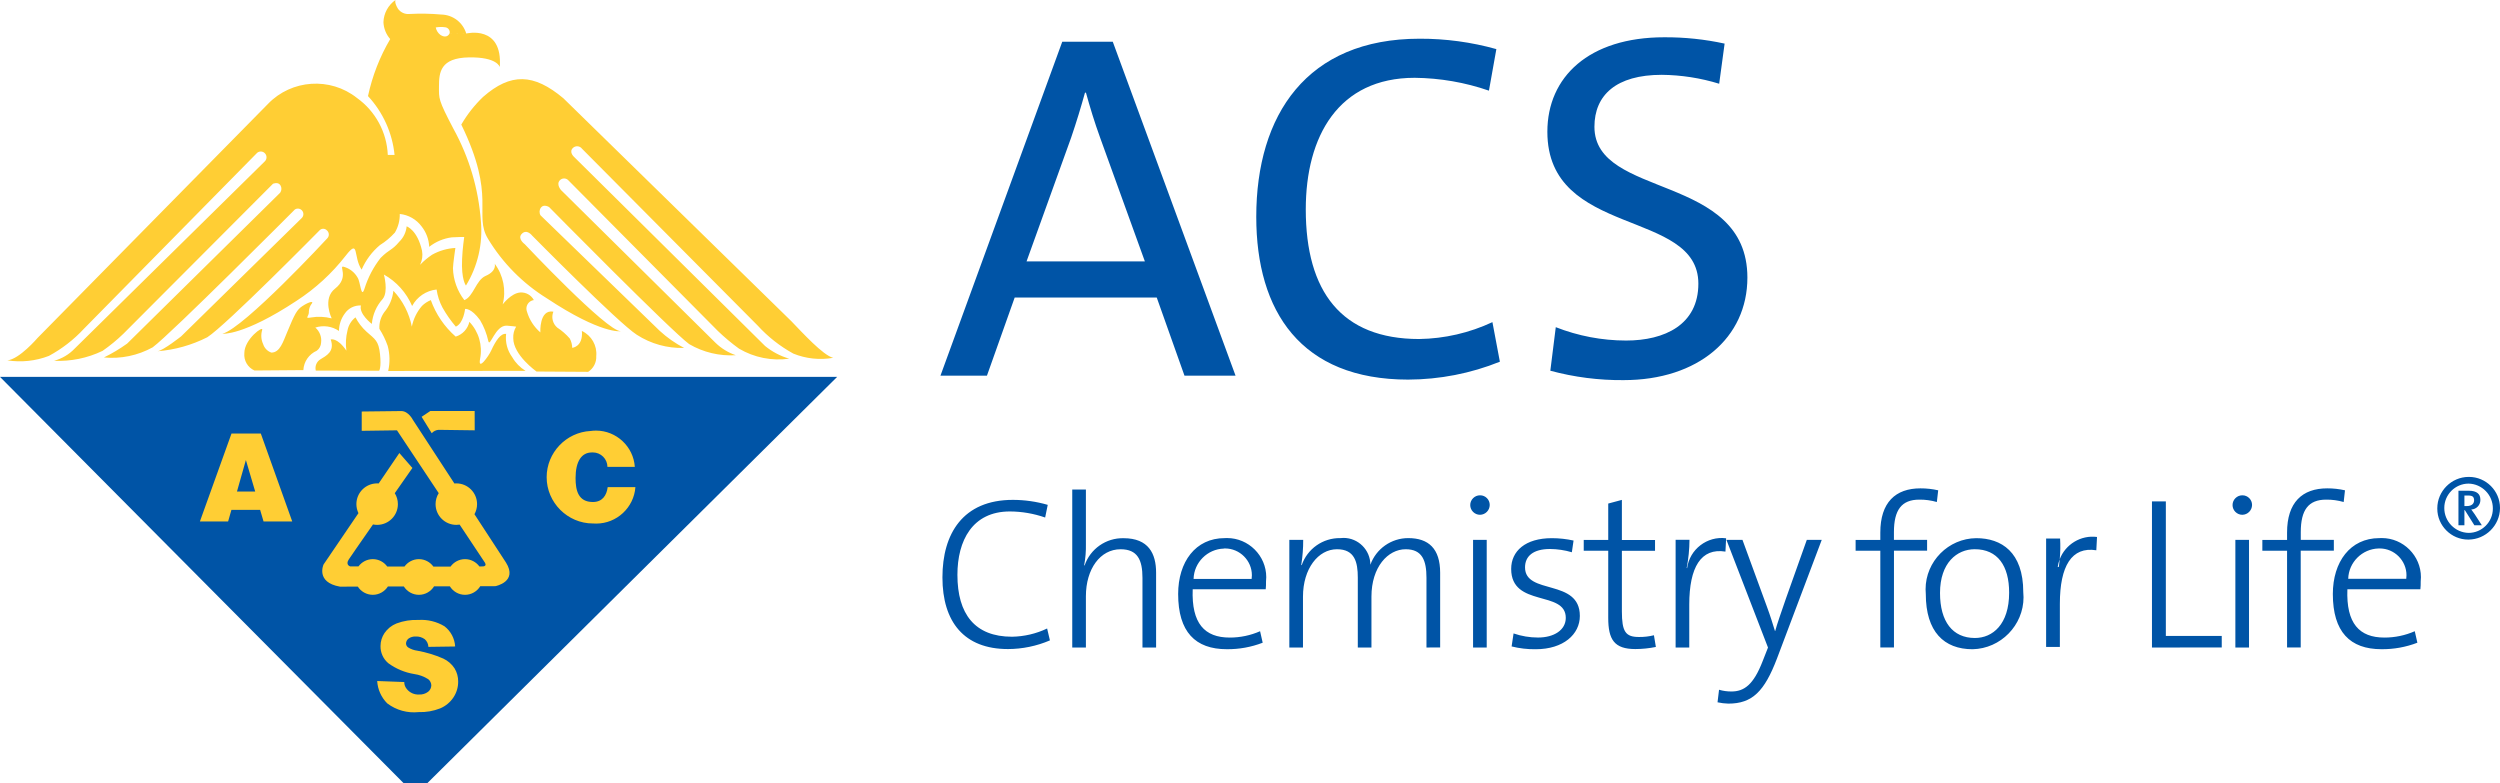<svg clip-rule="evenodd" fill-rule="evenodd" stroke-linejoin="round" stroke-miterlimit="1.414" viewBox="0 0 150 47" xmlns="http://www.w3.org/2000/svg" xmlns:xlink="http://www.w3.org/1999/xlink"><clipPath id="a"><path clip-rule="evenodd" d="m0 0h150v47.7h-150z"/></clipPath><path d="m0 0h150v47.7h-150z" fill="none"/><g clip-path="url(#a)"><path d="m0 0h150v47.7h-150z" fill="none"/><path d="m0 22.614h50.228l-25.306 25.086z" fill="#0054a6"/><g fill-rule="nonzero"><path d="m22.631 40.861 1.624.061c-.002.156.054.307.157.424.177.22.449.341.73.325.196.012.39-.047.546-.166.117-.092.187-.232.191-.381-.003-.144-.07-.281-.183-.372-.256-.163-.545-.269-.846-.31-.561-.091-1.093-.314-1.551-.649-.305-.255-.477-.636-.468-1.033.001-.277.084-.548.24-.778.177-.258.427-.458.719-.575.42-.157.867-.229 1.316-.21.547-.036 1.093.096 1.563.38.379.292.613.735.64 1.212l-1.606.023c-.005-.175-.082-.34-.213-.456-.158-.118-.353-.176-.549-.165-.155-.009-.309.036-.434.127-.091.072-.145.182-.146.298.005.092.052.177.127.229.168.105.357.172.554.197.534.096 1.055.254 1.552.471.279.13.515.335.682.593.144.239.218.513.214.792.002.337-.097.667-.284.947-.194.293-.472.522-.796.658-.409.162-.848.237-1.288.223-.674.073-1.35-.115-1.89-.525-.357-.358-.571-.835-.601-1.34zm-.928-16.17c.002 0 1.937-.028 2.371-.028.433 0 .694.52.694.52l2.496 3.826c.038-.004.076-.006.115-.006.687 0 1.245.558 1.245 1.245 0 .219-.057.425-.157.605l1.891 2.899c.728 1.158-.634 1.418-.634 1.418l-.908.003c-.189.308-.53.516-.915.516-.383 0-.722-.205-.911-.511l-.946.003c-.19.304-.527.508-.909.508-.38 0-.716-.201-.906-.502l-.956.003c-.191.299-.526.499-.904.499-.376 0-.71-.197-.901-.493l-1.07.003c-1.477-.26-.985-1.33-.985-1.33l2.094-3.08c-.079-.164-.124-.347-.124-.541 0-.687.558-1.245 1.245-1.245.031 0 .061.001.092.004l1.241-1.826.782.897s-.458.655-1.057 1.513c.119.191.187.416.187.657 0 .686-.558 1.244-1.245 1.244-.085 0-.169-.009-.249-.025-.736 1.056-1.378 1.981-1.46 2.11-.201.318.088.406.088.406s.186 0 .501.001c.196-.264.51-.436.861-.436.353 0 .668.175.864.442.329 0 .678.001 1.035.002.196-.268.512-.444.867-.444s.673.177.868.447c.359 0 .706.001 1.029 0 .195-.27.513-.447.869-.447.353 0 .669.174.864.441.133-.002.215-.004.236-.006.232-.03.088-.232.088-.232l-1.512-2.275c-.065.01-.131.016-.198.016-.687 0-1.245-.558-1.245-1.244 0-.242.069-.468.189-.659l-2.505-3.77-2.115.03zm16.421 4.537c-.087 1.225-1.121 2.187-2.35 2.187-.057 0-.113-.002-.169-.006-.009 0-.018 0-.027 0-1.524 0-2.779-1.253-2.779-2.777 0-1.469 1.168-2.698 2.636-2.773.108-.015.217-.023.326-.023 1.222 0 2.247.959 2.328 2.177h-1.642c-.004-.478-.398-.868-.876-.868-.021 0-.041.001-.062.002-.61 0-.975.525-.975 1.538 0 .74.16 1.435 1.04 1.435.561 0 .825-.388.887-.892zm-24.234-3.217h1.758l1.885 5.275h-1.721l-.205-.695h-1.722l-.198.695h-1.693zm1.421 3.48-.558-1.889-.535 1.889zm13.168-4.83.003 1.158s-1.94-.029-2.172-.029c-.156.013-.302.086-.406.203l-.608-.984.521-.348zm1.203-8.837c.522.698.698 1.597.478 2.441 0 0 .501-.672 1.05-.715.339-.026.663.154.821.455-.255.033-.447.253-.447.51 0 .062.011.124.033.182.143.484.422.917.804 1.248 0 0-.079-1.398.782-1.245-.138.335-.044.722.232.956.28.183.533.404.752.657.092.172.142.363.145.558 0 0 .666-.059.58-1.014.576.27.923.875.863 1.508.02.379-.166.742-.487.946l-3.098-.02s-1.395-.984-1.395-1.998c-.014-.244.047-.486.174-.694 0 0-.232-.037-.55-.059-.708-.049-1.024 1.361-1.121.919s-.264-.865-.496-1.253c-.53-.732-.897-.672-.897-.672s-.088.859-.555 1.065c-.306-.357-.576-.743-.805-1.152-.178-.336-.296-.701-.349-1.077-.623.066-1.174.437-1.469.99-.341-.799-.937-1.463-1.694-1.888 0 0 .285 1.027-.07 1.463-.375.416-.605.943-.653 1.5 0 0-.792-.6-.654-1.107-.385-.018-.752.165-.969.484-.224.302-.347.669-.349 1.045-.416-.284-.941-.359-1.419-.203.259.222.39.559.347.897-.008.196-.104.377-.261.493-.466.204-.778.655-.804 1.162l-2.932.024c-.406-.179-.652-.601-.609-1.043 0-.843 1.16-1.675 1.072-1.393-.089.282-.068.587.057.855.074.237.257.425.492.507.516 0 .702-.646.956-1.244.45-1.089.58-1.334.911-1.549.439-.286.673-.293.566-.159-.108.133-.171.297-.182.467.033.314-.301.453.116.38.416-.072.844-.054 1.253.052 0 0-.576-1.174.201-1.785.894-.703.175-1.409.525-1.311.349.097.647.329.826.645.179.257.212 1.322.42.657.208-.664.534-1.286.963-1.834.551-.55.658-.423 1.122-.973.252-.245.408-.572.44-.921 0 0 .64.204.922 1.458.054.289.013.588-.117.851.218-.229.461-.433.724-.608.428-.239.905-.378 1.395-.405 0 0-.137.927-.145 1.216.019.694.258 1.365.683 1.914.551-.216.693-1.198 1.275-1.452.697-.299.547-.731.547-.731zm-2.341 4.373c.413-.127.727-.466.821-.887.561.587.801 1.412.645 2.208-.155.797.519-.163.658-.471.29-.634.585-1.054.902-1.014-.061.498.072 1 .37 1.403.193.334.466.614.795.816l-8.241.007c.113-.496.103-1.013-.029-1.505-.126-.36-.294-.704-.499-1.025-.021-.358.084-.712.296-1.001.305-.364.495-.811.544-1.283.563.6.947 1.347 1.107 2.154.093-.46.302-.889.609-1.244.152-.15.332-.268.53-.348.303.845.816 1.598 1.492 2.19zm-4.591 2.047-3.803-.009c-.063-.254.042-.522.261-.665.38-.232.887-.478.634-1.201 0 0 .389-.141.941.67-.056-.402-.034-.811.065-1.205.057-.314.228-.596.48-.793.167.323.391.613.66.858.521.461.727.542.813 1.352.086.808-.05.992-.051.993zm-13.297-1.169c.355-.051 1.417-.895 1.417-.895l7.232-7.095c.065-.062.101-.148.101-.238 0-.182-.15-.332-.332-.332-.061 0-.122.017-.174.05 0 0-7.466 7.494-8.537 8.275-.892.493-1.911.705-2.925.608.487-.238.954-.517 1.394-.833l9.182-9.053c.092-.131.098-.306.015-.443-.145-.232-.449-.091-.449-.091s-8.428 8.452-8.978 9.001c-.387.375-.804.717-1.247 1.024-.907.436-1.909.64-2.915.596.477-.127.911-.383 1.251-.742l11.395-11.22c.069-.064.108-.155.108-.25 0-.09-.035-.176-.098-.24-.064-.068-.153-.107-.247-.107-.101 0-.196.045-.26.123l-10.354 10.516c-.606.653-1.315 1.203-2.1 1.626-.792.306-1.651.398-2.491.267.72-.066 1.812-1.345 1.812-1.345l13.827-14.044c1.412-1.468 3.738-1.624 5.334-.357 1.111.794 1.796 2.057 1.853 3.421h.406c-.132-1.319-.692-2.559-1.594-3.531.258-1.204.708-2.36 1.333-3.421-.247-.282-.39-.639-.406-1.013.017-.533.286-1.028.724-1.332 0 0-.087.141.145.521.155.224.422.347.694.318.638-.034 1.277-.022 1.913.034.69.016 1.295.478 1.492 1.139h.001s2.195-.547 2.012 2.011c0 0-.145-.609-1.854-.579-1.709.029-1.795.897-1.795 1.737 0 .752-.058.781.868 2.547.944 1.713 1.506 3.608 1.648 5.557.122 1.346-.193 2.696-.897 3.849 0 0-.29-.347-.232-1.591.023-.607.127-1.323.127-1.323s-.306-.008-.741.021c-.496.063-.966.26-1.359.569-.019-.448-.181-.879-.46-1.229-.312-.419-.786-.689-1.306-.743.008.391-.093.777-.291 1.114-.262.292-.564.546-.898.752-.477.4-.854.905-1.1 1.476-.521-.78-.13-1.901-.956-.838s-1.825 1.979-2.955 2.711c-3.179 2.099-4.438 1.973-4.438 1.973 1.316-.364 6.25-5.68 6.301-5.74s.08-.136.08-.215c0-.101-.047-.197-.127-.26-.115-.114-.304-.114-.419 0 0 0-5.642 5.728-6.749 6.426-.93.47-1.942.755-2.981.838-.011.001-.021.002-.031.002.01-.001.021-.001.031-.002zm18.224-13.6c.356-.612.796-1.171 1.308-1.661 1.662-1.453 3.034-1.413 4.818.084l13.674 13.371c.664.686 1.911 2.057 2.514 2.201-.805.142-1.633.054-2.39-.253-.801-.44-1.524-1.008-2.14-1.682l-10.538-10.608c-.068-.095-.179-.151-.296-.151-.088 0-.172.032-.239.089-.274.246.041.535.041.535l11.477 11.361c.427.348.92.606 1.449.76-1.044.146-2.106-.066-3.014-.602-.447-.323-.87-.677-1.267-1.059-.551-.55-9.001-9.069-9.001-9.069-.142-.121-.356-.109-.483.026-.236.254.077.593.077.593l9.263 9.157c.346.336.762.591 1.219.746-.979.06-1.953-.172-2.799-.667-1.072-.781-8.403-8.221-8.403-8.221s-.316-.201-.49.029c-.101.135-.112.318-.027.464l7.154 6.933c.44.404.932.749 1.463 1.025-1.005.03-1.995-.245-2.839-.79-1.104-.704-6.283-5.954-6.283-5.954s-.323-.423-.628-.093c-.266.289.189.613.189.613s4.931 5.241 5.762 5.22c0 0-1.141.208-4.437-1.972-1.443-.895-2.654-2.119-3.532-3.572s.517-2.512-1.602-6.853zm-.701-5.474c.004-.021.007-.043.007-.064 0-.15-.112-.278-.261-.299-.192-.028-.387-.025-.578.009.035.18.136.34.283.45.413.258.549-.096.549-.096v.001l.999.011-.001-.001z" fill="#ffce34"/><path d="m106.618 39.514c-.753 1.974-1.481 2.703-2.916 2.703-.219-.005-.436-.032-.65-.079l.091-.753c.241.07.49.105.74.104.761 0 1.327-.389 1.886-1.844l.311-.792-2.494-6.462h.962l1.455 3.976c.221.597.351 1.026.495 1.494h.014c.102-.389.38-1.182.649-1.962l1.247-3.506h.896zm-14.478-.56c-.486.007-.971-.05-1.443-.168l.117-.78c.473.163.969.246 1.469.246.963 0 1.664-.453 1.664-1.181 0-1.676-3.276-.61-3.276-2.936 0-1.066.844-1.845 2.444-1.845.437.001.873.049 1.299.143l-.103.702c-.427-.126-.869-.192-1.314-.195-1.001 0-1.495.428-1.495 1.103 0 1.677 3.289.65 3.289 2.914 0 1.101-.984 1.997-2.651 1.997zm26.215 0c-1.717 0-2.807-1.053-2.807-3.313-.009-.095-.013-.191-.013-.286 0-1.672 1.369-3.052 3.042-3.065 1.507 0 2.819.832 2.819 3.234.011.103.016.206.016.309 0 1.687-1.369 3.085-3.057 3.121zm-42.412-3.598h-4.381c-.078 2.052.715 2.898 2.222 2.898.627.001 1.247-.129 1.821-.381l.156.69c-.688.265-1.419.397-2.156.389-1.885 0-2.916-1.039-2.916-3.312 0-1.924 1.04-3.353 2.79-3.353.049-.003.099-.004.148-.004 1.288 0 2.348 1.059 2.348 2.346 0 .086-.005.172-.014.257.004.157-.002.314-.018.47zm69.28 0h-4.38c-.078 2.052.715 2.898 2.222 2.898.627.001 1.247-.129 1.821-.381l.156.69c-.688.265-1.419.396-2.156.389-1.884 0-2.916-1.039-2.916-3.312 0-1.924 1.04-3.353 2.79-3.353.049-.003.099-.004.148-.004 1.288 0 2.348 1.059 2.348 2.346 0 .086-.005.172-.014.257.003.157-.003.314-.019.47zm-47.104 3.587c-1.268 0-1.625-.573-1.625-1.872v-4.027h-1.47v-.649h1.47v-2.182l.819-.22v2.407h1.989v.649h-1.989v3.625c0 1.234.22 1.545 1.027 1.545.301.003.603-.031.896-.104l.116.702c-.406.083-.819.125-1.233.126zm-37.643 0c-2.625 0-3.93-1.625-3.93-4.3 0-2.612 1.222-4.651 4.226-4.651.708.001 1.412.101 2.092.299l-.155.76c-.681-.238-1.397-.361-2.119-.364-2.249 0-3.145 1.754-3.145 3.801 0 2.35 1.04 3.715 3.276 3.715.729-.012 1.448-.18 2.106-.494l.168.714c-.796.341-1.653.518-2.519.52zm4.678-.09h-.819v-9.483h.819v3.261c.01.431-.025.862-.104 1.286l.026.012c.336-.996 1.288-1.662 2.34-1.637 1.495 0 1.95.924 1.95 2.066v4.495l-.818-.001v-4.181c0-1.079-.299-1.716-1.313-1.716-1.222 0-2.081 1.182-2.081 2.819zm63.964-.001v-8.769h.833v8.074h3.354v.689zm5.823 0h-.819v-6.462h.819zm-45.738 0h-.819v-6.462h.819zm-11.024 0h-.819v-6.462h.832c.002.504-.037 1.008-.117 1.506l.027.014c.336-.983 1.274-1.641 2.313-1.624.065-.008.131-.012.197-.012.884 0 1.61.726 1.61 1.609v.001c.343-.958 1.257-1.6 2.275-1.598 1.209 0 1.912.625 1.912 2.079v4.483l-.821.002v-4.181c0-1.039-.253-1.715-1.247-1.715-1.066 0-2.054 1.065-2.054 2.844v3.054h-.819v-4.197c0-.922-.181-1.701-1.247-1.701-1.131 0-2.042 1.169-2.042 2.844zm23.177-.002h-.819v-6.461h.832c-.003.567-.06 1.132-.168 1.689l.025.012c.151-1.133 1.207-1.941 2.341-1.793l-.04.799c-1.469-.235-2.171.935-2.171 3.182zm12.282-.001h-.819v-5.807h-1.482v-.648h1.482v-.442c0-1.806.91-2.651 2.408-2.651.359-.001.716.039 1.065.118l-.081.702c-.342-.099-.697-.147-1.053-.143-1.066 0-1.522.623-1.522 1.948v.468h1.99v.648h-1.988zm24.405 0h-.819v-5.807h-1.483v-.648h1.483v-.442c0-1.806.909-2.651 2.409-2.651.359-.001.717.039 1.066.118l-.078.702c-.342-.099-.697-.147-1.052-.143-1.067 0-1.522.623-1.522 1.948v.468h1.984v.648h-1.988zm-14.458-5.302c.342-.881 1.26-1.457 2.236-1.329l-.042.798c-1.479-.235-2.187.944-2.187 3.208v2.592h-.825v-6.506h.839c.023.413.016.826-.021 1.237-.058.151-.1.311-.122.477l.068-.014c.022-.154.04-.308.054-.463zm-5.103-.594c-1.066 0-2.081.818-2.081 2.625 0 1.714.753 2.701 2.093 2.701 1.067 0 2.054-.819 2.054-2.715.004-1.623-.698-2.611-2.062-2.611zm-45.048-.038c-.988.027-1.793.831-1.819 1.819h3.483c.01-.073.015-.146.015-.22 0-.882-.727-1.607-1.609-1.607-.023 0-.047 0-.07.001zm69.28-.007c-.988.027-1.794.832-1.821 1.82h3.482c.009-.071.014-.142.014-.213 0-.882-.726-1.608-1.609-1.608-.022 0-.044 0-.066.001zm5.401-.533c-.008 0-.016 0-.023 0-1.017 0-1.854-.836-1.854-1.852 0-.008 0-.016 0-.023-.001-1.031.845-1.881 1.877-1.886h.026c1.02 0 1.859.839 1.859 1.858v.028c-.014 1.026-.858 1.866-1.885 1.875zm0-3.359c-.8.001-1.457.659-1.457 1.458v.007c-.003.806.65 1.475 1.457 1.492h.002c.798 0 1.454-.656 1.454-1.453 0-.004 0-.008 0-.011.006-.808-.649-1.478-1.456-1.493zm-.25 2.501h-.358v-2.073h.627c.492 0 .688.214.688.527.001.011.001.023.001.034 0 .302-.243.554-.546.564.044.054.127.17.205.285l.429.662-.448.001-.572-.911h-.026zm-59.065-.63c-.321 0-.586-.264-.586-.584 0-.321.265-.585.586-.585h.01c.315 0 .574.259.574.574v.01c-.003.32-.265.582-.584.585zm45.738 0c-.321 0-.585-.264-.585-.584 0-.321.264-.585.585-.585h.01c.315 0 .575.259.575.574v.01c-.003.32-.265.582-.585.585zm13.559-1.156h-.232v.633h.143c.331 0 .439-.179.439-.348-.007-.202-.09-.285-.35-.285zm-50.68-6.924c-1.485.013-2.964-.177-4.397-.564l.327-2.613c1.344.528 2.774.8 4.218.802 2.317 0 4.337-.95 4.337-3.413 0-4.513-9.06-2.731-9.06-9.113 0-3.294 2.497-5.67 7.011-5.67 1.218-.007 2.433.12 3.624.38l-.326 2.408c-1.117-.344-2.277-.524-3.445-.535-2.733 0-4.04 1.217-4.04 3.117 0 4.334 9.178 2.76 9.178 9.053-.001 3.595-2.942 6.148-7.427 6.148zm-12.922-.031c-6.446 0-9.119-4.097-9.119-9.767 0-6.114 3.03-10.687 9.803-10.687 1.556-.005 3.105.205 4.603.624l-.445 2.493c-1.433-.496-2.938-.756-4.455-.771-4.575 0-6.535 3.503-6.535 7.895 0 4.929 2.14 7.778 6.803 7.778 1.52-.022 3.019-.368 4.396-1.013l.447 2.374c-1.748.704-3.614 1.068-5.498 1.074zm-10.362-.237h-3.064l-1.664-4.687h-8.524l-1.664 4.687h-2.789l7.308-20.037h3.03zm-8.114-14.248c-.356-.979-.624-1.87-.861-2.73h-.059c-.239.86-.507 1.751-.832 2.701l-2.674 7.422h7.1z" fill="#0054a6"/></g></g></svg>